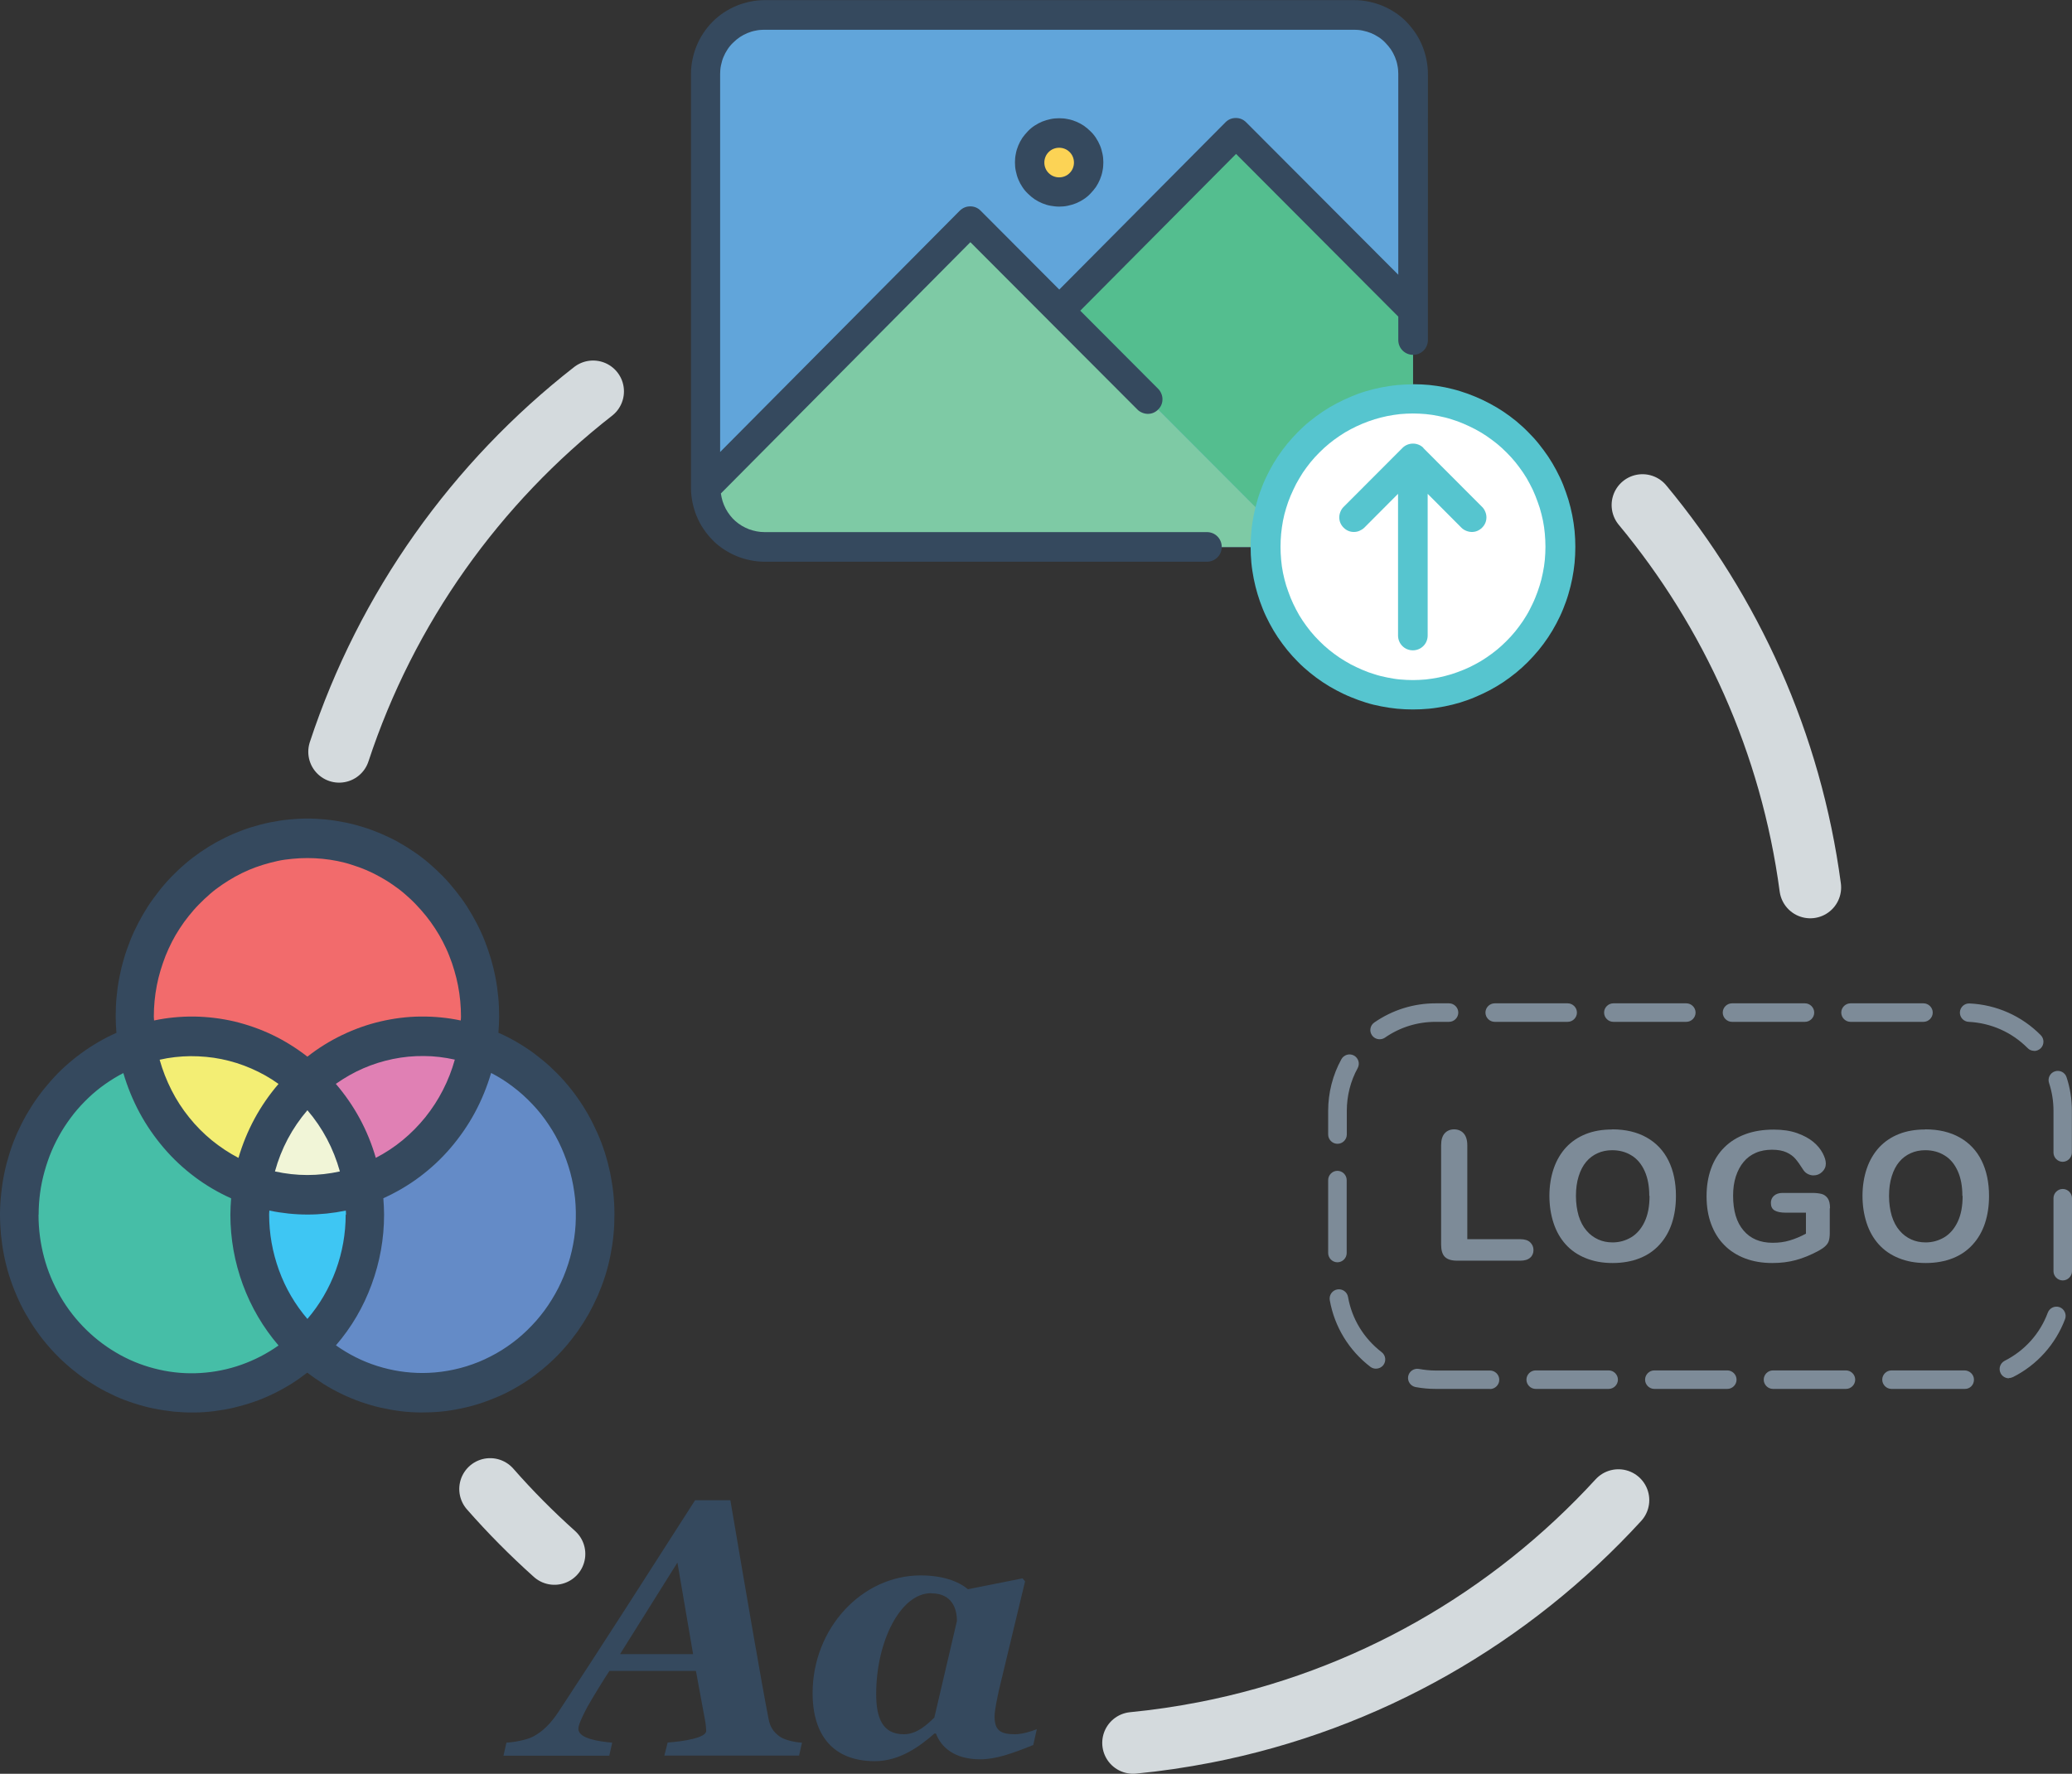 <?xml version="1.0" encoding="UTF-8"?>
<svg id="Layer_1" data-name="Layer 1" xmlns="http://www.w3.org/2000/svg" viewBox="0 0 167.83 143.71">
  <rect x="0" y="0" width="167.83" height="143.71" fill="#333333" stroke="none"/>
  <defs>
    <style>
      .cls-1 {
        fill: #648bc7;
      }

      .cls-2 {
        fill: #46bea7;
      }

      .cls-3 {
        fill: #fff;
      }

      .cls-4 {
        fill: #7ecaa5;
      }

      .cls-5 {
        fill: #35495e;
      }

      .cls-6 {
        fill: none;
        stroke: #d4dadd;
        stroke-linecap: round;
        stroke-linejoin: round;
        stroke-width: 5px;
      }

      .cls-7 {
        fill: #61a5da;
      }

      .cls-8 {
        fill: #fcd355;
      }

      .cls-9 {
        fill: #3ec6f3;
      }

      .cls-10 {
        fill: #f1f5d7;
      }

      .cls-11 {
        fill: #e080b4;
      }

      .cls-12 {
        fill: #7d8b98;
      }

      .cls-13 {
        fill: #f3ee74;
      }

      .cls-14 {
        fill: #54be8f;
      }

      .cls-15 {
        fill: #f26b6c;
      }

      .cls-16 {
        fill: #56c5cf;
      }
    </style>
  </defs>
  <path class="cls-6" d="M27.47,60.91c3.84-11.67,11.09-21.8,20.57-29.2"/>
  <path class="cls-6" d="M44.91,125.9c-1.84-1.65-3.58-3.4-5.21-5.26"/>
  <path class="cls-6" d="M131.09,121.54c-8.7,9.5-20.34,16.26-33.49,18.82-1.91.37-3.85.66-5.82.85"/>
  <path class="cls-6" d="M133.04,40.92c7.18,8.65,12.03,19.29,13.59,30.98"/>
  <g>
    <path class="cls-7" d="M61.9,44.32c-.31,0-.62-.03-.93-.09-.31-.06-.61-.15-.9-.27-.29-.12-.56-.27-.83-.44-.26-.17-.5-.37-.72-.6-.22-.22-.42-.46-.59-.73-.17-.26-.32-.54-.44-.83-.12-.29-.21-.59-.27-.9-.06-.31-.09-.62-.09-.93V5.99c0-.31.03-.63.09-.93.06-.31.15-.61.27-.9.12-.29.27-.57.44-.83.17-.26.37-.5.59-.73.22-.22.46-.42.72-.6.26-.17.54-.32.83-.44.29-.12.59-.21.9-.27.31-.06.62-.09.93-.09h47.77c.31,0,.62.03.93.09.31.06.61.15.9.27.29.12.56.27.83.44.26.17.5.37.72.6.22.22.42.46.59.73.17.26.32.54.44.83.12.29.21.59.27.9.06.31.09.62.09.93v38.33h-52.55Z"/>
    <polygon class="cls-14" points="104.9 44.32 85.79 25.16 100.1 10.76 114.45 25.15 114.45 44.32 104.9 44.32"/>
    <path class="cls-4" d="M61.9,44.32c-.31,0-.62-.03-.93-.09-.31-.06-.61-.15-.9-.27-.29-.12-.56-.27-.83-.44-.26-.17-.5-.37-.72-.6-.22-.22-.42-.46-.59-.73-.17-.26-.32-.54-.44-.83-.12-.29-.21-.59-.27-.9-.06-.31-.09-.62-.09-.93v-.02l21.45-21.59,26.33,26.4h-43Z"/>
    <path class="cls-8" d="M88.18,13.18c0,.16-.02.31-.05.47-.03.15-.08.3-.14.45s-.13.28-.22.41c-.09.13-.19.25-.3.36-.11.11-.23.21-.36.3-.13.09-.27.16-.41.22-.14.06-.29.11-.45.14-.15.03-.31.05-.47.05-.16,0-.31-.02-.47-.05-.15-.03-.3-.08-.45-.14-.14-.06-.28-.13-.41-.22-.13-.09-.25-.19-.36-.3-.11-.11-.21-.23-.3-.36s-.16-.27-.22-.41c-.06-.15-.11-.3-.14-.45-.03-.15-.05-.31-.05-.47s.02-.31.05-.47.08-.3.14-.45c.06-.15.13-.28.22-.41.09-.13.19-.25.3-.36.11-.11.23-.21.36-.3.13-.09.27-.16.41-.22.14-.06.29-.11.45-.14.15-.03.31-.05.47-.05s.31.02.47.05c.15.03.3.08.45.14.14.06.28.13.41.22.13.09.25.19.36.3.11.11.21.23.3.36.09.13.16.27.22.41s.11.3.14.45c.03.15.05.31.05.47Z"/>
    <path class="cls-3" d="M126.4,44.32c0,.39-.02.78-.06,1.17-.04.39-.1.78-.17,1.16s-.17.76-.28,1.14c-.11.38-.25.74-.39,1.11-.15.36-.32.72-.5,1.06-.18.35-.39.68-.6,1.01-.22.33-.45.64-.7.94-.25.3-.51.59-.79.87-.28.28-.57.54-.87.79-.3.25-.62.48-.94.7-.33.22-.66.42-1.01.6-.35.18-.7.35-1.06.5-.36.15-.73.28-1.1.4-.37.11-.75.21-1.14.29s-.77.13-1.16.17-.78.06-1.17.06-.78-.02-1.17-.06-.78-.1-1.16-.17-.76-.17-1.14-.29-.74-.25-1.1-.4-.71-.32-1.06-.5c-.34-.18-.68-.39-1.01-.6-.33-.22-.64-.45-.94-.7-.3-.25-.59-.51-.87-.79-.28-.28-.54-.57-.79-.87-.25-.3-.48-.62-.7-.94-.22-.33-.42-.66-.6-1.01-.18-.35-.35-.7-.5-1.06-.15-.36-.28-.73-.39-1.11-.11-.38-.21-.76-.28-1.14s-.13-.77-.17-1.16c-.04-.39-.06-.78-.06-1.17s.02-.78.06-1.17c.04-.39.1-.78.17-1.16s.17-.76.28-1.14c.11-.38.25-.74.39-1.11.15-.36.32-.72.5-1.06.18-.35.39-.68.6-1.01.22-.33.45-.64.7-.94.25-.3.51-.59.79-.87.28-.28.57-.54.87-.79.3-.25.62-.48.94-.7.33-.22.66-.42,1.01-.6.34-.18.7-.35,1.06-.5.36-.15.73-.28,1.1-.4s.75-.21,1.14-.29c.38-.08.77-.13,1.16-.17.39-.04.78-.06,1.17-.06.39,0,.78.02,1.17.06.39.04.78.1,1.16.17.38.08.76.17,1.14.29.37.11.74.25,1.1.4.36.15.71.32,1.06.5.34.18.68.39,1.01.6.33.22.64.45.94.7.3.25.59.51.87.79.28.28.54.57.79.87.25.3.48.62.7.94.22.33.42.66.6,1.01.18.35.35.7.5,1.06.15.36.28.73.39,1.11.11.38.21.76.28,1.14s.13.77.17,1.16c.04.39.06.78.06,1.17Z"/>
    <path class="cls-16" d="M114.45,55.1c-.35,0-.7-.02-1.05-.05-.35-.03-.7-.09-1.04-.16-.35-.07-.69-.15-1.02-.26-.34-.1-.67-.22-.99-.36-.33-.14-.64-.29-.95-.45-.31-.17-.61-.35-.9-.54-.29-.2-.58-.41-.85-.63s-.53-.46-.78-.71c-.25-.25-.49-.51-.71-.78-.22-.27-.43-.56-.63-.85-.2-.29-.38-.6-.54-.91s-.32-.63-.45-.96-.25-.66-.36-1c-.1-.34-.19-.68-.26-1.03-.07-.35-.12-.7-.15-1.05-.03-.35-.05-.7-.05-1.06s.02-.71.05-1.06c.03-.35.09-.7.15-1.05.07-.35.15-.69.26-1.03.1-.34.22-.67.36-1s.29-.64.45-.96c.17-.31.35-.61.54-.91.2-.29.41-.58.63-.85.22-.27.46-.53.71-.78.25-.25.51-.49.78-.71.27-.22.55-.43.85-.63.29-.2.59-.38.9-.54s.63-.32.95-.45c.33-.14.66-.25.99-.36.34-.1.68-.19,1.02-.26.35-.07.69-.12,1.04-.16.35-.03.7-.05,1.05-.05s.7.02,1.05.05c.35.03.7.09,1.04.16.35.07.69.15,1.02.26.34.1.67.22.99.36.33.14.64.29.95.45s.61.35.9.54c.29.2.58.41.85.63.27.22.53.46.78.71.25.25.49.51.71.78.22.27.43.56.63.85.2.29.38.6.54.91.17.31.32.63.45.96.13.33.25.66.36,1,.1.34.19.68.26,1.03.07.35.12.7.15,1.05.03.35.05.7.05,1.06,0,.35-.02.71-.05,1.06-.03.35-.09.7-.16,1.05-.07.35-.15.69-.26,1.03s-.22.67-.36,1c-.13.33-.29.64-.45.96s-.35.61-.54.91c-.2.29-.41.58-.63.85-.22.27-.46.53-.71.78-.25.25-.51.49-.78.71-.27.22-.55.43-.85.63-.29.2-.59.38-.9.54-.31.17-.63.32-.95.45-.33.14-.66.25-.99.36-.34.1-.68.19-1.02.26-.35.07-.69.12-1.04.16-.35.03-.7.05-1.05.05ZM114.45,31.14c-.43,0-.86.02-1.29.06-.43.04-.85.11-1.28.19-.42.08-.84.19-1.25.31s-.82.27-1.21.44c-.4.17-.79.35-1.17.55-.38.2-.75.42-1.11.66-.36.24-.7.5-1.04.77s-.65.56-.96.87c-.3.31-.59.62-.87.96-.27.33-.53.68-.77,1.04-.24.36-.46.73-.66,1.11-.2.38-.39.77-.55,1.17-.16.4-.31.8-.43,1.22-.12.41-.23.83-.31,1.25-.08.42-.15.85-.19,1.28-.04.43-.06.86-.06,1.29s.02.86.06,1.29c.04.43.11.86.19,1.28.08.42.19.84.31,1.25.12.41.27.82.43,1.22.16.4.35.79.55,1.17.2.38.42.75.66,1.11.24.36.5.7.77,1.04.27.33.56.65.87.96.3.31.62.59.96.87.33.27.68.53,1.04.77.36.24.73.46,1.11.66.38.2.77.39,1.17.55.4.17.8.31,1.21.44.41.13.83.23,1.25.31.42.08.85.15,1.28.19.43.04.86.06,1.29.06s.86-.02,1.29-.06c.43-.04.85-.11,1.28-.19.42-.08.84-.19,1.25-.31.41-.13.82-.27,1.21-.44.4-.17.79-.35,1.17-.55.38-.2.75-.42,1.11-.66.36-.24.7-.5,1.04-.77.33-.27.65-.56.96-.87.3-.31.59-.62.87-.96.27-.33.53-.68.77-1.04.24-.36.46-.73.66-1.11.2-.38.39-.77.55-1.17.16-.4.31-.8.43-1.22.12-.41.23-.83.31-1.25.08-.42.15-.85.19-1.28.04-.43.06-.86.06-1.29,0-.43-.02-.86-.06-1.29-.04-.43-.11-.86-.19-1.28-.08-.42-.19-.84-.31-1.25-.13-.41-.27-.82-.43-1.22-.16-.4-.35-.79-.55-1.17-.2-.38-.42-.75-.66-1.11-.24-.36-.5-.7-.77-1.04s-.56-.65-.87-.96c-.3-.31-.62-.59-.95-.87-.33-.27-.68-.53-1.04-.77-.36-.24-.73-.46-1.11-.66-.38-.2-.77-.39-1.16-.55-.4-.17-.8-.31-1.21-.44-.41-.13-.83-.23-1.25-.32-.42-.08-.85-.15-1.27-.19-.43-.04-.86-.06-1.29-.06Z"/>
    <path class="cls-5" d="M100.1,9.56c-.33,0-.61.12-.84.35l-13.46,13.55-6.37-6.39c-.23-.23-.51-.35-.84-.35-.33,0-.61.12-.85.35l-19.41,19.55V5.99c0-.24.02-.47.07-.7.05-.23.11-.46.2-.67.09-.22.2-.42.33-.62.13-.2.28-.38.45-.54.17-.17.35-.32.54-.45.2-.13.4-.24.62-.33.22-.09.44-.16.67-.2.23-.05.46-.07.7-.07h47.77c.24,0,.47.02.7.07.23.05.45.11.67.2.22.09.42.2.62.33.2.13.38.28.54.45.17.17.31.35.45.54.13.2.24.4.33.62.09.22.16.44.2.67.05.23.07.46.07.7v16.27l-12.32-12.35c-.23-.23-.51-.35-.84-.35h0ZM113.26,25.65v1.9c0,.16.03.31.09.46.06.15.15.28.26.39.11.11.24.2.39.26.15.06.3.09.46.09s.31-.03.46-.09c.15-.06.28-.15.39-.26.11-.11.2-.24.26-.39.06-.15.09-.3.09-.46V5.99c0-.39-.04-.78-.12-1.17-.08-.39-.19-.76-.34-1.12s-.33-.71-.55-1.03-.47-.63-.74-.91-.58-.53-.9-.74c-.33-.22-.67-.4-1.03-.55-.36-.15-.74-.26-1.12-.34-.38-.08-.77-.12-1.16-.12h-47.77c-.39,0-.78.04-1.16.12-.38.08-.76.19-1.12.34-.36.15-.71.34-1.03.55-.33.22-.63.47-.9.74-.28.28-.52.58-.74.91s-.4.67-.55,1.03c-.15.36-.26.74-.34,1.12-.08.39-.12.77-.12,1.17v33.54c0,.39.04.78.12,1.17.08.39.19.76.34,1.12.15.36.33.71.55,1.03.22.33.47.63.74.91s.58.53.9.74.67.4,1.03.55c.36.15.73.26,1.12.34.38.08.77.12,1.16.12h35.83c.16,0,.31-.03.46-.09.15-.06.28-.15.39-.26.11-.11.2-.24.26-.39.06-.15.09-.3.09-.46s-.03-.31-.09-.46c-.06-.15-.15-.28-.26-.39-.11-.11-.24-.2-.39-.26s-.3-.09-.46-.09h-35.83c-.22,0-.43-.02-.64-.06-.21-.04-.42-.1-.62-.17-.2-.08-.39-.17-.58-.28-.18-.11-.36-.24-.52-.38-.16-.14-.31-.3-.44-.47-.13-.17-.25-.35-.35-.54-.1-.19-.18-.39-.25-.6-.06-.21-.11-.42-.14-.63l20.21-20.36,13.54,13.57c.11.11.24.19.39.25.15.06.3.09.45.09.16,0,.31-.03.45-.09.14-.06.27-.15.38-.26s.2-.24.26-.38c.06-.14.09-.3.09-.45,0-.16-.03-.31-.09-.45-.06-.15-.14-.28-.25-.39l-6.32-6.34,12.62-12.7,13.16,13.2Z"/>
    <path class="cls-5" d="M85.79,14.37c-.16,0-.31-.03-.46-.09s-.28-.15-.39-.26c-.11-.11-.2-.24-.26-.39-.06-.15-.09-.3-.09-.46s.03-.31.09-.46c.06-.15.15-.28.26-.39s.24-.2.39-.26c.15-.06.3-.09.46-.09s.31.03.46.09c.15.06.28.15.39.26.11.11.2.24.26.39.06.15.09.3.09.46s-.03.31-.09.46c-.06.15-.15.28-.26.39-.11.11-.24.2-.39.26s-.3.09-.46.09ZM85.79,9.58c-.24,0-.47.02-.7.07-.23.05-.45.11-.67.2-.22.09-.42.2-.62.33-.2.13-.38.28-.54.45-.17.17-.31.35-.45.54-.13.2-.24.4-.33.62-.09.22-.16.44-.2.67-.05.23-.07.47-.07.7s.02.47.07.7c.05.23.11.46.2.67.09.22.2.43.33.62.13.2.28.38.45.54.17.17.35.32.54.45.2.13.4.24.62.33.22.09.44.16.67.2s.46.07.7.07.47-.02.7-.07c.23-.05.45-.11.67-.2.22-.09.42-.2.62-.33.2-.13.38-.28.54-.45.17-.17.31-.35.45-.54.13-.2.24-.4.33-.62.09-.22.16-.44.2-.67.05-.23.07-.47.07-.7,0-.24-.02-.47-.07-.7-.05-.23-.11-.46-.2-.67-.09-.22-.2-.42-.33-.62-.13-.2-.28-.38-.45-.54-.17-.17-.35-.32-.54-.45-.2-.13-.4-.24-.62-.33-.22-.09-.44-.16-.67-.2-.23-.05-.46-.07-.7-.07Z"/>
    <path class="cls-16" d="M115.3,36.29c-.11-.11-.24-.2-.39-.26-.15-.06-.3-.09-.46-.09s-.31.03-.46.09c-.15.06-.28.15-.39.26l-4.78,4.79c-.11.11-.19.24-.25.39-.06.15-.09.3-.09.45,0,.16.03.31.09.45.06.14.15.27.26.38.11.11.24.2.38.26s.29.09.45.09c.16,0,.31-.03.45-.09s.27-.14.39-.25l2.74-2.75v11.48c0,.16.03.31.09.46s.15.28.26.39c.11.11.24.2.39.26.15.06.3.09.46.09s.31-.03.46-.09c.15-.06.28-.15.39-.26.11-.11.2-.24.26-.39s.09-.3.09-.46v-11.48l2.74,2.75c.11.11.24.19.39.25s.3.09.45.09c.16,0,.31-.03.45-.09s.27-.15.38-.26.2-.24.26-.38c.06-.14.09-.3.09-.45s-.03-.31-.09-.45c-.06-.15-.14-.28-.25-.39l-4.78-4.79Z"/>
  </g>
  <g>
    <g>
      <path class="cls-15" d="M38.88,82.36c0,.47-.02.94-.07,1.42-.04.47-.11.94-.2,1.4-.09.46-.2.92-.33,1.37-.13.45-.29.9-.46,1.33-.18.44-.37.86-.59,1.28-.22.42-.45.82-.71,1.22-.25.39-.53.77-.82,1.14-.29.37-.6.72-.92,1.05-.32.33-.66.65-1.02.95-.35.3-.72.58-1.1.84-.38.26-.77.51-1.18.73-.4.22-.82.42-1.24.61-.42.18-.85.34-1.29.48s-.88.25-1.33.34c-.45.09-.9.16-1.36.21-.46.05-.91.07-1.37.07s-.92-.02-1.37-.07c-.46-.05-.91-.12-1.36-.21-.45-.09-.89-.21-1.33-.34-.44-.14-.87-.3-1.29-.48-.42-.18-.84-.38-1.24-.61-.4-.22-.8-.47-1.18-.73-.38-.26-.75-.54-1.1-.84s-.69-.62-1.02-.95c-.32-.33-.63-.68-.92-1.05-.29-.37-.56-.75-.82-1.14-.25-.39-.49-.8-.71-1.22-.22-.42-.41-.84-.59-1.28-.18-.44-.33-.88-.46-1.33-.13-.45-.24-.91-.33-1.37-.09-.46-.16-.93-.2-1.4-.04-.47-.07-.94-.07-1.42s.02-.94.07-1.42c.04-.47.11-.94.2-1.4.09-.46.2-.92.33-1.37.13-.45.29-.9.46-1.33.18-.44.37-.86.59-1.28.22-.42.45-.82.71-1.22.25-.39.53-.77.82-1.14.29-.37.6-.72.92-1.05.32-.33.66-.65,1.02-.95.35-.3.72-.58,1.1-.84.38-.26.77-.51,1.18-.73.4-.22.82-.42,1.24-.61.42-.18.85-.34,1.29-.48.44-.14.88-.25,1.33-.34.45-.09.9-.16,1.36-.21.46-.05.91-.07,1.37-.07s.92.02,1.37.07c.46.05.91.12,1.36.21.45.09.89.21,1.33.34.44.14.87.3,1.29.48.42.18.84.38,1.24.61.4.22.8.47,1.18.73.38.26.75.54,1.1.84.35.3.69.62,1.02.95.32.33.63.68.92,1.05.29.37.56.74.82,1.14.25.39.49.8.71,1.22.22.42.41.84.59,1.28.18.44.33.88.46,1.33.13.45.24.91.33,1.37.09.46.16.93.2,1.4.04.47.07.94.07,1.42Z"/>
      <path class="cls-1" d="M48.21,98.4c0,.47-.02.94-.07,1.42-.04.47-.11.94-.2,1.4-.09.46-.2.92-.33,1.37s-.29.9-.46,1.33c-.18.44-.37.86-.59,1.28-.22.42-.45.82-.71,1.22-.25.39-.53.77-.82,1.14-.29.37-.6.72-.92,1.05-.32.33-.66.65-1.02.95s-.72.58-1.1.84c-.38.26-.77.51-1.18.73-.4.22-.82.42-1.24.61-.42.18-.85.34-1.29.48-.44.14-.88.25-1.33.34-.45.09-.9.16-1.36.21-.46.05-.91.07-1.37.07s-.92-.02-1.37-.07c-.46-.05-.91-.12-1.36-.21-.45-.09-.89-.21-1.33-.34-.44-.14-.87-.3-1.29-.48-.42-.18-.84-.38-1.24-.61-.4-.22-.8-.47-1.18-.73-.38-.26-.75-.54-1.1-.84-.35-.3-.69-.62-1.02-.95-.32-.33-.63-.68-.92-1.05-.29-.37-.56-.74-.82-1.14-.25-.39-.49-.8-.71-1.22-.22-.42-.41-.84-.59-1.28-.18-.44-.33-.88-.46-1.33-.13-.45-.24-.91-.33-1.37-.09-.46-.16-.93-.2-1.4-.04-.47-.07-.94-.07-1.42s.02-.94.07-1.42c.04-.47.11-.94.2-1.4.09-.46.2-.92.33-1.37.13-.45.29-.9.46-1.33.18-.44.37-.86.59-1.28.22-.42.45-.82.71-1.22.25-.39.53-.77.82-1.14.29-.37.6-.72.92-1.05.32-.33.66-.65,1.02-.95.35-.3.72-.58,1.1-.84.38-.26.77-.51,1.18-.73.4-.22.82-.42,1.24-.61.42-.18.85-.34,1.29-.48s.88-.25,1.33-.34.9-.16,1.36-.21c.46-.05.91-.07,1.37-.07s.92.02,1.37.07c.46.05.91.12,1.36.21.45.09.89.21,1.33.34.44.14.87.3,1.29.48.42.18.84.38,1.24.61.4.22.8.47,1.18.73.38.26.75.54,1.1.84s.69.62,1.02.95.63.68.92,1.05c.29.37.56.75.82,1.14.25.39.49.8.71,1.22.22.42.41.84.59,1.28s.33.88.46,1.33.24.91.33,1.37c.09.46.16.93.2,1.4.04.47.07.94.07,1.42Z"/>
      <path class="cls-2" d="M29.56,98.4c0,.47-.02.94-.07,1.42-.04.47-.11.94-.2,1.4-.09.46-.2.92-.33,1.37-.13.45-.29.9-.46,1.33-.18.44-.37.86-.59,1.28s-.45.82-.71,1.22c-.25.39-.53.77-.82,1.14-.29.37-.6.72-.92,1.05-.32.33-.66.65-1.02.95-.35.3-.72.58-1.1.84-.38.26-.77.51-1.18.73-.4.22-.82.42-1.24.61-.42.18-.85.34-1.29.48-.44.14-.88.25-1.33.34-.45.09-.9.16-1.36.21-.46.05-.91.07-1.37.07s-.92-.02-1.37-.07c-.46-.05-.91-.12-1.36-.21-.45-.09-.89-.21-1.33-.34-.44-.14-.87-.3-1.29-.48-.42-.18-.84-.38-1.24-.61-.4-.22-.8-.47-1.18-.73-.38-.26-.75-.54-1.1-.84s-.69-.62-1.02-.95c-.32-.33-.63-.68-.92-1.05-.29-.37-.56-.74-.82-1.14-.25-.39-.49-.8-.71-1.22s-.41-.84-.59-1.28c-.18-.44-.33-.88-.46-1.33-.13-.45-.24-.91-.33-1.37-.09-.46-.16-.93-.2-1.4-.04-.47-.07-.94-.07-1.42s.02-.94.07-1.42c.04-.47.11-.94.2-1.4.09-.46.2-.92.33-1.37.13-.45.29-.9.46-1.33s.37-.86.59-1.28c.22-.42.45-.82.71-1.22.25-.39.53-.77.82-1.14.29-.37.6-.72.92-1.05.32-.33.66-.65,1.02-.95s.72-.58,1.1-.84c.38-.26.77-.51,1.18-.73.4-.22.82-.42,1.24-.61.42-.18.85-.34,1.29-.48.44-.14.88-.25,1.33-.34.45-.09.9-.16,1.36-.21.46-.05.91-.07,1.37-.07s.92.02,1.37.07c.46.05.91.12,1.36.21.45.09.89.21,1.33.34.44.14.87.3,1.29.48.42.18.84.38,1.24.61.4.22.8.47,1.18.73.38.26.75.54,1.1.84.35.3.69.62,1.02.95s.63.68.92,1.05.56.75.82,1.14c.25.39.49.8.71,1.22.22.42.41.84.59,1.28.18.44.33.88.46,1.33.13.45.24.91.33,1.37.09.46.16.93.2,1.4.04.47.07.94.07,1.42Z"/>
      <path class="cls-11" d="M38.7,84.73c-.1.64-.25,1.27-.44,1.89-.19.62-.41,1.23-.68,1.82-.27.59-.57,1.16-.91,1.71-.34.55-.72,1.07-1.12,1.56-.41.5-.85.96-1.32,1.39s-.97.83-1.49,1.2c-.52.36-1.07.69-1.63.98-.56.29-1.15.54-1.74.74-1.45.51-2.94.77-4.48.77s-3.03-.26-4.48-.77c.14-.84.34-1.65.62-2.45s.62-1.57,1.02-2.3c.41-.74.87-1.43,1.4-2.08.52-.65,1.1-1.25,1.73-1.8.63-.55,1.29-1.03,2-1.46.71-.43,1.45-.79,2.22-1.08.77-.29,1.56-.51,2.37-.66.81-.15,1.62-.23,2.44-.23,1.53,0,3.03.26,4.48.77Z"/>
      <path class="cls-13" d="M29.37,96.03c-1.45.51-2.94.77-4.48.77s-3.03-.26-4.48-.77c-.6-.21-1.18-.46-1.74-.74-.56-.29-1.11-.62-1.63-.98-.52-.36-1.02-.76-1.49-1.2-.47-.43-.91-.9-1.32-1.39-.41-.5-.78-1.02-1.12-1.56-.34-.55-.64-1.12-.91-1.71-.27-.59-.49-1.2-.68-1.82-.19-.62-.33-1.25-.44-1.89,1.45-.51,2.94-.77,4.48-.77.82,0,1.64.08,2.44.23.81.15,1.6.37,2.37.66.77.29,1.51.65,2.22,1.08.71.43,1.38.91,2,1.46.63.55,1.2,1.15,1.73,1.8.52.65.99,1.35,1.4,2.08s.75,1.5,1.02,2.3c.28.8.48,1.62.62,2.45h0Z"/>
      <path class="cls-9" d="M29.56,98.4c0,1.02-.1,2.02-.31,3.01-.2.99-.51,1.95-.91,2.88-.4.93-.89,1.8-1.47,2.62-.58.82-1.24,1.57-1.97,2.24-.37-.34-.71-.69-1.04-1.07s-.64-.77-.93-1.17c-.29-.41-.56-.83-.8-1.27-.25-.44-.47-.89-.67-1.35-.2-.46-.38-.93-.53-1.41-.15-.48-.28-.97-.38-1.46-.1-.49-.18-.99-.23-1.5-.05-.5-.08-1.01-.08-1.51s.03-1.01.08-1.51c.05-.5.13-1,.23-1.5.1-.49.23-.98.38-1.46.15-.48.33-.95.53-1.41s.42-.91.67-1.35c.25-.44.51-.86.8-1.27.29-.41.6-.8.93-1.17s.68-.73,1.04-1.07c.74.67,1.39,1.42,1.98,2.24.58.82,1.07,1.69,1.48,2.62.4.93.71,1.89.91,2.88.2.99.31,2,.3,3.01Z"/>
      <path class="cls-10" d="M29.37,96.03c-1.45.51-2.94.77-4.48.77s-3.03-.26-4.48-.77c.26-1.62.78-3.15,1.54-4.58.77-1.44,1.75-2.7,2.93-3.79,1.19,1.09,2.16,2.36,2.93,3.79.77,1.44,1.28,2.96,1.54,4.58Z"/>
      <path class="cls-5" d="M34.22,111.24c-1.25,0-2.47-.19-3.67-.57-1.2-.38-2.31-.94-3.34-1.67,1.26-1.46,2.22-3.1,2.89-4.93.67-1.82,1.01-3.71,1.01-5.67,0-.44-.03-.88-.06-1.32,1.04-.47,2.02-1.04,2.94-1.73.92-.69,1.76-1.47,2.51-2.35s1.41-1.83,1.96-2.85c.55-1.02.99-2.1,1.32-3.22.62.32,1.21.69,1.77,1.12.56.42,1.08.89,1.57,1.41.49.51.93,1.07,1.32,1.66.4.59.74,1.21,1.03,1.86.29.65.53,1.32.72,2.01.19.69.31,1.39.39,2.11.07.71.08,1.43.04,2.14-.04.72-.15,1.42-.31,2.12-.16.7-.38,1.38-.65,2.04-.27.66-.59,1.29-.97,1.9-.37.61-.79,1.17-1.26,1.71-.47.53-.97,1.02-1.52,1.47-.55.44-1.12.84-1.73,1.18-.61.34-1.24.64-1.9.87-.66.24-1.33.41-2.01.53-.69.12-1.38.18-2.07.18ZM3.13,98.4c0-.59.04-1.18.12-1.77.08-.59.2-1.16.36-1.73.16-.57.35-1.13.58-1.67.23-.54.5-1.06.8-1.57.3-.5.64-.98,1-1.44.37-.46.76-.88,1.18-1.28.42-.4.87-.77,1.34-1.1s.97-.64,1.48-.9c.33,1.12.77,2.2,1.32,3.22.55,1.02,1.21,1.97,1.96,2.85.75.88,1.59,1.66,2.51,2.35.92.69,1.9,1.26,2.94,1.73-.03.44-.06.87-.06,1.32,0,1.95.34,3.84,1.01,5.67.67,1.82,1.64,3.47,2.89,4.93-.93.66-1.94,1.18-3.01,1.56-1.07.38-2.17.6-3.3.67-1.13.07-2.25-.02-3.35-.27-1.11-.25-2.16-.64-3.16-1.19-1-.55-1.91-1.22-2.73-2.02-.82-.8-1.53-1.7-2.11-2.7-.58-1-1.03-2.06-1.33-3.19-.3-1.13-.45-2.27-.45-3.44ZM27.21,87.81c.7-.49,1.43-.91,2.21-1.25.78-.34,1.58-.59,2.41-.76.83-.17,1.66-.25,2.51-.24.84,0,1.68.11,2.5.29-.24.86-.56,1.68-.96,2.46-.4.79-.88,1.52-1.43,2.21-.55.68-1.16,1.3-1.84,1.86s-1.4,1.03-2.17,1.43c-.65-2.25-1.74-4.25-3.25-6.01ZM19.33,93.82c-.77-.4-1.49-.88-2.17-1.43-.67-.55-1.29-1.17-1.84-1.86-.55-.68-1.03-1.42-1.43-2.21-.4-.79-.72-1.61-.96-2.46.82-.19,1.66-.28,2.5-.29.84,0,1.68.07,2.51.24.83.17,1.63.42,2.41.76.78.34,1.52.75,2.21,1.25-1.51,1.76-2.59,3.76-3.25,6.01ZM24.9,95.2c-.89,0-1.76-.1-2.63-.29.51-1.86,1.39-3.51,2.63-4.96,1.24,1.45,2.11,3.1,2.63,4.96-.87.19-1.74.29-2.63.29ZM28,98.4c0,1.56-.27,3.07-.8,4.52-.54,1.46-1.3,2.77-2.3,3.94-1-1.17-1.77-2.48-2.3-3.94s-.8-2.97-.8-4.52c0-.11.01-.21.02-.32,2.06.43,4.12.43,6.19,0,0,.11.02.21.02.32ZM12.46,82.36c0-.42.02-.84.06-1.26s.1-.83.18-1.25c.08-.41.18-.82.3-1.22s.26-.8.41-1.19c.16-.39.33-.77.52-1.14.19-.37.4-.73.63-1.08s.47-.69.73-1.01c.26-.32.53-.64.82-.93.29-.3.59-.58.9-.85.31-.27.64-.52.98-.75.34-.23.69-.45,1.05-.65.36-.2.73-.38,1.1-.54.38-.16.76-.3,1.15-.42.39-.12.78-.22,1.18-.31s.8-.14,1.21-.18c.41-.04.81-.06,1.22-.06s.81.02,1.22.06c.41.04.81.1,1.21.18.4.08.79.18,1.18.31.39.12.77.26,1.15.42.38.16.74.34,1.1.54.36.2.71.41,1.05.65.34.23.67.48.98.75.31.27.62.55.9.85.29.3.56.61.82.93.26.32.5.66.73,1.01.23.35.44.71.63,1.08.19.37.37.75.52,1.14.16.39.29.78.41,1.19.12.4.22.81.3,1.22.08.41.14.83.18,1.25s.06.84.06,1.26c0,.11-.01.21-.02.32-1.08-.23-2.16-.33-3.26-.32-1.1.01-2.18.15-3.25.4s-2.1.62-3.1,1.1c-1,.48-1.93,1.06-2.81,1.75-.88-.68-1.81-1.27-2.81-1.75-1-.48-2.03-.84-3.1-1.1-1.07-.25-2.16-.38-3.25-.4-1.1-.01-2.19.09-3.26.32,0-.11-.02-.21-.02-.32ZM40.37,83.68c.03-.44.06-.87.06-1.32,0-.53-.02-1.05-.07-1.57-.05-.52-.12-1.04-.22-1.56-.1-.52-.22-1.02-.37-1.53-.15-.5-.32-1-.51-1.48s-.41-.96-.65-1.42c-.24-.46-.5-.91-.78-1.35s-.59-.86-.91-1.26-.66-.8-1.02-1.17c-.36-.37-.74-.72-1.13-1.06s-.8-.65-1.23-.94c-.42-.29-.86-.56-1.31-.81-.45-.25-.91-.47-1.38-.67-.47-.2-.95-.38-1.44-.53-.49-.15-.98-.28-1.48-.38-.5-.1-1-.18-1.51-.23s-1.01-.08-1.52-.08-1.02.03-1.52.08c-.51.05-1.01.13-1.51.23-.5.1-.99.23-1.48.38-.49.15-.97.33-1.44.53-.47.2-.93.43-1.38.67-.45.25-.89.52-1.31.81-.42.29-.83.6-1.23.94-.39.33-.77.69-1.13,1.06s-.7.76-1.02,1.17c-.32.41-.63.83-.91,1.26-.28.44-.54.89-.78,1.35-.24.46-.46.94-.65,1.42-.19.49-.37.98-.51,1.48-.15.5-.27,1.01-.37,1.53-.1.52-.17,1.03-.22,1.56s-.07,1.05-.07,1.57c0,.44.03.88.06,1.32-.5.22-.99.47-1.47.75s-.94.58-1.39.91c-.45.33-.88.68-1.29,1.05-.41.37-.8.77-1.17,1.19-.37.42-.72.85-1.05,1.31-.33.45-.63.93-.91,1.41-.28.49-.53.99-.76,1.5-.23.52-.43,1.04-.6,1.58-.17.54-.32,1.08-.43,1.63-.12.55-.2,1.11-.26,1.67S0,97.8,0,98.37c0,.57.03,1.13.08,1.69.06.56.14,1.12.25,1.67.11.55.25,1.1.42,1.64.17.54.37,1.07.59,1.58.22.52.47,1.02.75,1.51s.57.96.9,1.42c.32.46.67.89,1.04,1.31.37.42.76.82,1.17,1.19.41.38.84.73,1.28,1.06.45.33.91.63,1.38.91.48.28.97.53,1.47.76.5.23,1.02.42,1.54.59s1.05.31,1.59.42c.54.11,1.08.19,1.62.25.55.05,1.09.08,1.64.07.55,0,1.09-.04,1.64-.11.54-.07,1.08-.16,1.62-.29.53-.13,1.06-.28,1.58-.46.52-.18,1.03-.39,1.52-.63.5-.24.98-.5,1.45-.79.47-.29.92-.61,1.36-.95.44.34.89.65,1.36.95.47.29.95.55,1.45.79.5.24,1,.45,1.52.63.52.18,1.04.34,1.58.46s1.07.22,1.62.29c.54.07,1.09.1,1.64.11.55,0,1.09-.02,1.64-.07.54-.05,1.09-.14,1.62-.25s1.07-.25,1.59-.42c.52-.17,1.03-.37,1.54-.59s.99-.48,1.47-.76.94-.58,1.38-.91.87-.68,1.28-1.06c.41-.38.8-.77,1.16-1.19.37-.42.71-.86,1.04-1.31.32-.46.62-.93.9-1.42.27-.49.52-.99.75-1.51.22-.52.42-1.04.59-1.58.17-.54.31-1.08.42-1.64s.2-1.11.25-1.67c.06-.56.08-1.13.08-1.69,0-.56-.03-1.13-.09-1.69s-.15-1.12-.26-1.67c-.12-.55-.26-1.1-.43-1.63-.17-.54-.37-1.06-.6-1.58-.23-.51-.48-1.02-.75-1.5-.28-.49-.58-.96-.9-1.41s-.67-.89-1.04-1.31c-.37-.42-.76-.81-1.17-1.19-.41-.37-.84-.72-1.28-1.05-.45-.33-.91-.63-1.39-.91-.48-.28-.97-.53-1.47-.75h0Z"/>
    </g>
    <g>
      <path class="cls-5" d="M64.74,142.24h-10.93l.27-1.06c1.27-.09,3.12-.38,3.12-.94,0-.18-.03-.53-.09-.85l-.74-4.01h-7.01c-.53.8-1.33,2.12-1.77,2.89-.71,1.33-.74,1.65-.74,1.8,0,.82,1.77,1.03,2.74,1.12l-.24,1.06h-8.57l.24-1.06c.59-.03,1.59-.21,2.12-.47.85-.44,1.5-1.12,2.12-2.06,3.39-5.15,7.27-11.22,11.04-17.11h2.86c1.35,7.95,2.5,14.67,3.09,17.7.12.62.35,1.06.94,1.47.47.29,1.21.44,1.77.47l-.24,1.06ZM54.87,126.6l-4.65,7.42h5.92l-1.27-7.42Z"/>
      <path class="cls-5" d="M83.67,141.39c-1.62.65-2.97,1.15-4.27,1.15-2.12,0-3.18-1-3.59-2.09h-.12c-1.18,1.03-2.8,2.24-4.83,2.24-3.36,0-5.04-2.09-5.04-5.51,0-5.24,3.98-9.54,8.75-9.54,1.77,0,3.06.47,3.83,1.12l4.42-.88.21.24-2.12,8.83c-.12.56-.35,1.62-.35,2.12,0,1.09.44,1.44,1.65,1.44.59,0,1.35-.24,1.77-.41l-.29,1.3ZM75.42,129.08c-2.5,0-4.45,3.95-4.45,8.16,0,1.88.47,3.27,2.24,3.27,1.12,0,1.97-.88,2.47-1.35l1.83-7.83c0-.94-.35-2.24-2.09-2.24Z"/>
    </g>
  </g>
  <g>
    <path class="cls-12" d="M153.21,112.53c-.41,0-.75-.34-.75-.75s.34-.75.75-.75h5.91c.41,0,.77.33.77.75s-.32.75-.73.75v-.75.75s-5.95,0-5.95,0ZM149.52,112.53h-5.91c-.41,0-.75-.34-.75-.75s.34-.75.75-.75h5.91c.41,0,.75.34.75.75s-.34.75-.75.75ZM139.91,112.53h-5.91c-.41,0-.75-.34-.75-.75s.34-.75.75-.75h5.91c.41,0,.75.34.75.75s-.34.75-.75.75ZM130.3,112.53h-5.91c-.41,0-.75-.34-.75-.75s.34-.75.75-.75h5.91c.41,0,.75.34.75.75s-.34.75-.75.75ZM120.7,112.53h-4.41c-.55,0-1.09-.05-1.63-.15-.41-.08-.67-.47-.6-.87.08-.41.47-.67.87-.6.44.08.9.13,1.35.13h4.41c.41,0,.75.34.75.75s-.34.75-.75.75ZM162.72,111.67c-.27,0-.54-.15-.67-.41-.19-.37-.04-.82.33-1.01,1.62-.82,2.86-2.2,3.49-3.9.15-.39.58-.58.96-.44s.58.58.44.96c-.77,2.04-2.27,3.72-4.22,4.7-.11.05-.22.08-.34.08ZM111.45,110.89c-.16,0-.32-.05-.45-.15-1.74-1.33-2.91-3.25-3.29-5.4-.07-.41.2-.8.61-.87.41-.07.8.2.87.61.31,1.78,1.28,3.36,2.72,4.47.33.25.39.72.14,1.05-.15.19-.37.29-.6.29ZM167.08,103.74c-.41,0-.75-.34-.75-.75v-5.91c0-.41.34-.75.75-.75s.75.34.75.75v5.91c0,.41-.34.75-.75.75ZM108.33,102.27c-.41,0-.75-.34-.75-.75v-5.91c0-.41.34-.75.75-.75s.75.34.75.75v5.91c0,.41-.34.75-.75.75ZM167.08,94.13c-.41,0-.75-.34-.75-.75v-3.39c0-.77-.12-1.52-.36-2.25-.13-.39.09-.82.48-.94.39-.13.82.09.94.48.29.87.43,1.79.43,2.71v3.39c0,.41-.34.75-.75.75ZM108.33,92.67c-.41,0-.75-.34-.75-.75v-1.92c0-1.46.37-2.91,1.07-4.18.2-.36.65-.5,1.02-.3.36.2.5.65.3,1.02-.58,1.05-.88,2.25-.88,3.46v1.92c0,.41-.34.75-.75.75ZM164.77,85.14c-.19,0-.39-.07-.53-.22-1.28-1.29-2.97-2.04-4.78-2.13-.41-.02-.73-.37-.71-.78.02-.41.37-.73.78-.71,2.18.1,4.23,1.01,5.77,2.57.29.29.29.77,0,1.06-.15.14-.34.22-.53.22ZM111.75,84.2c-.24,0-.47-.11-.62-.32-.24-.34-.15-.81.19-1.04,1.46-1.01,3.17-1.55,4.96-1.55h1.09c.41,0,.75.34.75.75s-.34.75-.75.75h-1.09c-1.48,0-2.89.44-4.1,1.28-.13.09-.28.13-.43.13ZM155.8,82.79h-5.91c-.41,0-.75-.34-.75-.75s.34-.75.75-.75h5.91c.41,0,.75.34.75.75s-.34.75-.75.75ZM146.2,82.79h-5.91c-.41,0-.75-.34-.75-.75s.34-.75.75-.75h5.91c.41,0,.75.34.75.75s-.34.75-.75.75ZM136.59,82.79h-5.91c-.41,0-.75-.34-.75-.75s.34-.75.75-.75h5.91c.41,0,.75.34.75.75s-.34.75-.75.75ZM126.98,82.79h-5.91c-.41,0-.75-.34-.75-.75s.34-.75.75-.75h5.91c.41,0,.75.34.75.75s-.34.75-.75.75Z"/>
    <g>
      <path class="cls-12" d="M118.85,92.78v7.62h4.3c.34,0,.61.08.79.25.18.17.27.38.27.63s-.09.47-.27.62c-.18.16-.45.24-.79.24h-5.12c-.46,0-.79-.1-1-.31-.2-.2-.3-.54-.3-.99v-8.06c0-.43.1-.75.29-.96.19-.21.45-.32.76-.32s.58.11.77.32.3.53.3.97Z"/>
      <path class="cls-12" d="M130.58,91.5c1.09,0,2.02.22,2.8.66.78.44,1.37,1.07,1.77,1.88.4.81.6,1.77.6,2.86,0,.81-.11,1.54-.33,2.21-.22.66-.55,1.24-.99,1.72-.44.49-.98.86-1.61,1.11s-1.37.39-2.19.39-1.55-.13-2.2-.4c-.65-.26-1.19-.64-1.62-1.12-.43-.48-.76-1.06-.98-1.74-.22-.68-.33-1.41-.33-2.19s.12-1.54.35-2.21c.23-.67.57-1.24,1-1.71.44-.47.97-.83,1.6-1.08.63-.25,1.34-.37,2.14-.37ZM133.59,96.88c0-.77-.12-1.43-.37-1.99-.25-.56-.6-.99-1.06-1.27-.46-.29-.99-.43-1.58-.43-.42,0-.82.08-1.17.24-.36.16-.67.39-.93.7s-.46.69-.61,1.17c-.15.47-.22,1.01-.22,1.6s.08,1.13.22,1.61c.15.48.36.88.64,1.2.27.32.59.55.94.71.35.16.74.24,1.17.24.54,0,1.04-.14,1.5-.41.45-.27.82-.69,1.09-1.26.27-.57.4-1.26.4-2.09Z"/>
      <path class="cls-12" d="M148.21,97.89v2.01c0,.27-.03.48-.08.64-.05.16-.15.3-.29.43-.14.13-.32.25-.54.37-.63.34-1.24.59-1.83.75-.59.16-1.22.24-1.91.24-.8,0-1.54-.12-2.2-.37-.66-.25-1.23-.61-1.69-1.08-.47-.47-.82-1.04-1.07-1.71-.25-.67-.37-1.42-.37-2.25s.12-1.56.36-2.23c.24-.68.6-1.25,1.07-1.72.47-.47,1.04-.83,1.72-1.08.68-.25,1.44-.37,2.3-.37.7,0,1.33.09,1.87.28.54.19.98.43,1.32.71s.59.59.76.91c.17.32.26.6.26.85,0,.27-.1.49-.3.68s-.43.28-.71.28c-.15,0-.3-.04-.44-.11-.14-.07-.26-.17-.35-.3-.26-.41-.48-.72-.66-.93-.18-.21-.42-.39-.73-.53-.31-.14-.7-.21-1.17-.21s-.93.08-1.31.25c-.39.17-.72.41-.99.74-.27.32-.48.72-.63,1.18-.15.47-.22.98-.22,1.55,0,1.23.28,2.17.85,2.83.56.66,1.35.99,2.36.99.49,0,.95-.06,1.38-.19.43-.13.87-.31,1.31-.55v-1.7h-1.64c-.4,0-.69-.06-.9-.18-.2-.12-.3-.32-.3-.61,0-.23.08-.43.25-.58.17-.15.4-.23.69-.23h2.41c.3,0,.54.03.75.08.2.05.37.17.5.35.13.18.19.45.19.81Z"/>
      <path class="cls-12" d="M155.94,91.5c1.09,0,2.02.22,2.8.66.78.44,1.37,1.07,1.77,1.88.4.81.6,1.77.6,2.86,0,.81-.11,1.54-.33,2.21-.22.66-.55,1.24-.99,1.72-.44.49-.98.86-1.61,1.11s-1.37.39-2.19.39-1.55-.13-2.2-.4c-.65-.26-1.19-.64-1.62-1.12-.43-.48-.76-1.06-.98-1.74-.22-.68-.33-1.41-.33-2.19s.12-1.54.35-2.21c.23-.67.57-1.24,1-1.71.44-.47.97-.83,1.6-1.08.63-.25,1.34-.37,2.14-.37ZM158.95,96.88c0-.77-.12-1.43-.37-1.99-.25-.56-.6-.99-1.06-1.27-.46-.29-.99-.43-1.58-.43-.42,0-.82.08-1.17.24-.36.16-.67.39-.93.7s-.46.69-.61,1.17c-.15.47-.22,1.01-.22,1.6s.08,1.13.22,1.61c.15.48.36.88.64,1.2.27.32.59.55.94.71.35.16.74.24,1.17.24.54,0,1.04-.14,1.5-.41.45-.27.82-.69,1.09-1.26.27-.57.4-1.26.4-2.09Z"/>
    </g>
  </g>
</svg>
